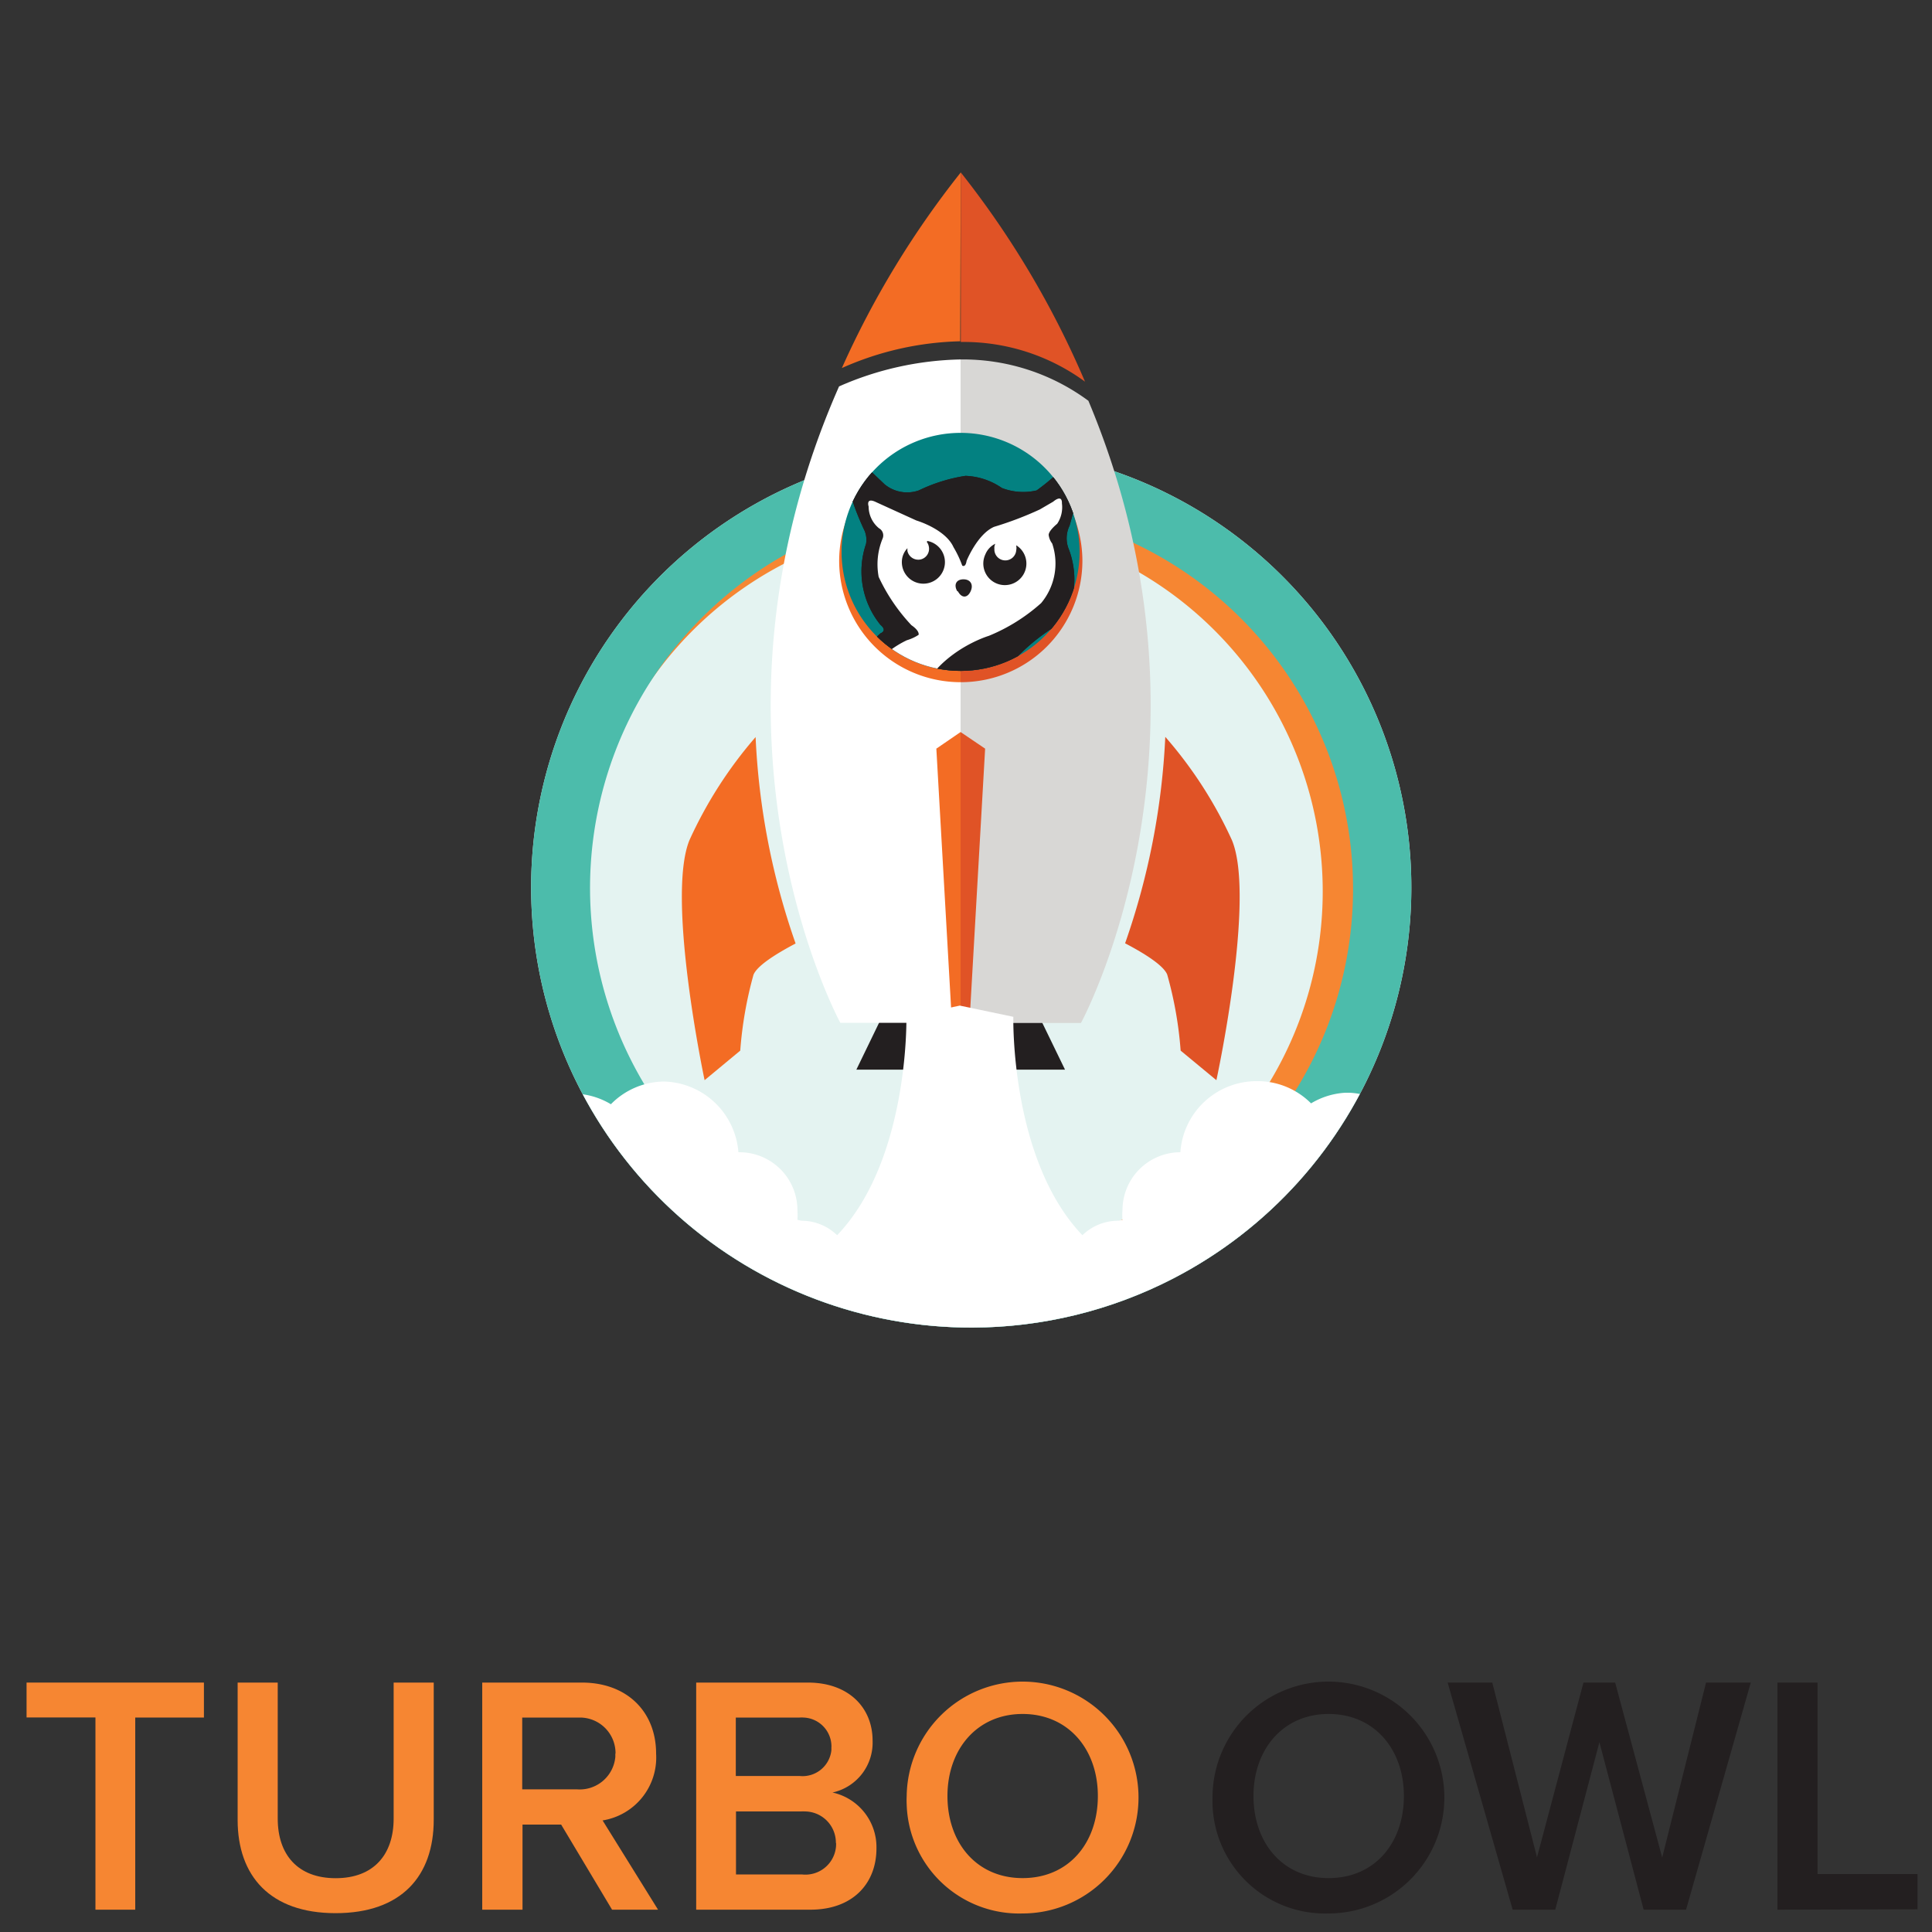 <?xml version="1.0" encoding="UTF-8"?> <svg xmlns="http://www.w3.org/2000/svg" xmlns:xlink="http://www.w3.org/1999/xlink" id="e2b72a07-380f-47a8-a734-a813ff538032" data-name="Layer 1" viewBox="0 0 200 200"><rect x="0" y="0" width="200" height="200" fill="#333333" stroke="none"/><defs><clipPath id="f4de4a5c-8662-495d-8dea-0d91fb901f49"><path id="bed8640b-7fe0-4eef-b220-7426d49900de" data-name="SVGID" d="M111.76,57.12A12.32,12.32,0,1,1,99.44,44.81a12.32,12.32,0,0,1,12.32,12.31Z" style="fill:none"></path></clipPath><clipPath id="a987ba93-946b-475c-b72e-a94c9dcca5e8"><path id="a57c8b7f-9ea2-46f5-8263-db21c88184f0" data-name="SVGID" d="M100.66,137.43a45.56,45.56,0,1,1,20.75-5.06A45.55,45.55,0,0,1,100.66,137.43Z" style="fill:none"></path></clipPath></defs><g id="eab76d73-f911-471e-97e7-945df4cbde27" data-name="Layer 2"><g id="e1ad2017-d670-456f-80ed-9b56d6fe6336" data-name="Layer 1-2"><path d="M9.88,197.69v-19.9H2.75v-3.61H21.11v3.62H14v19.89Z" style="fill:#f68632"></path><path d="M24.6,188.4V174.18h4.15v14.08c0,3.74,2.08,6.17,6,6.17s6-2.43,6-6.17V174.18h4.15v14.19c0,5.85-3.35,9.68-10.16,9.68S24.6,194.17,24.6,188.4Z" style="fill:#f68632"></path><path d="M63.36,197.69l-5.27-8.81h-4v8.81H49.92V174.18H60.24c4.65,0,7.68,3,7.68,7.36a6.59,6.59,0,0,1-5.54,6.91l5.74,9.24Zm.36-16.14a3.69,3.69,0,0,0-3.66-3.75h-6v7.43H59.7a3.7,3.7,0,0,0,4-3.37c0-.12,0-.23,0-.35Z" style="fill:#f68632"></path><path d="M72.07,197.69V174.18H83.63c4.3,0,6.7,2.67,6.7,6a5.28,5.28,0,0,1-4.15,5.38,5.79,5.79,0,0,1,4.55,5.78c0,3.63-2.44,6.35-6.84,6.35Zm14-16.8a3,3,0,0,0-2.88-3.09,3,3,0,0,0-.42,0h-6.6v6.05h6.6a3,3,0,0,0,3.29-2.62,2.44,2.44,0,0,0,0-.38Zm.46,9.89a3.23,3.23,0,0,0-3.19-3.26,2.88,2.88,0,0,0-.41,0H76.19v6.52H83a3.18,3.18,0,0,0,3.53-2.76A3,3,0,0,0,86.55,190.78Z" style="fill:#f68632"></path><path d="M93.86,185.92a12,12,0,1,1,12,12.16,11.64,11.64,0,0,1-12-11.27A8.81,8.81,0,0,1,93.86,185.92Zm19.79,0c0-4.85-3.07-8.49-7.79-8.49s-7.78,3.66-7.78,8.49,3,8.5,7.78,8.5S113.65,190.78,113.65,185.92Z" style="fill:#f68632"></path><path d="M125.52,185.92a12,12,0,1,1,12,12.16,11.65,11.65,0,0,1-12-11.26Q125.51,186.37,125.52,185.92Zm19.81,0c0-4.85-3.07-8.49-7.79-8.49s-7.78,3.66-7.78,8.49,3,8.5,7.78,8.5S145.33,190.78,145.33,185.92Z" style="fill:#231f20"></path><path d="M170.15,197.69l-4.58-17.34L161,197.69h-4.41l-6.73-23.51h4.62l4.63,18.09,4.81-18.09h3.28l4.87,18.11,4.54-18.11h4.63l-6.7,23.51Z" style="fill:#231f20"></path><path d="M184,197.69V174.18h4.15V194H198.5v3.65Z" style="fill:#231f20"></path><path d="M100.66,137.43a45.56,45.56,0,1,1,20.75-5.06A45.55,45.55,0,0,1,100.66,137.43Z" style="fill:#e4f3f1"></path><path d="M136.26,73.63A40,40,0,0,0,62.63,79.7c-.21.64-.39,1.27-.57,1.92l.29-1a38.2,38.2,0,1,1,6.71,35.72,40,40,0,0,0,67.2-42.72Z" style="fill:#f68632"></path><path d="M100.66,137.43a45.56,45.56,0,1,1,20.75-5.06A45.55,45.55,0,0,1,100.66,137.43Zm-.11-85.09a39.58,39.58,0,1,0,18.17,74.8h0a39.58,39.58,0,0,0-18.17-74.71Z" style="fill:#4cbcab"></path><polygon points="99.44 88.46 88.65 110.73 110.25 110.73 99.44 88.46" style="fill:#231f20"></polygon><path d="M112.32,39.51A94.57,94.57,0,0,0,99.46,17.85V35.4A21.27,21.27,0,0,1,112.32,39.51Z" style="fill:#e05326"></path><path d="M112.67,41.49a21.86,21.86,0,0,0-13.23-4.28V105.9H111.9S127.61,77.07,112.67,41.49Z" style="fill:#d8d7d5"></path><path d="M99.46,17.85A94.55,94.55,0,0,0,87.15,38.1,31.77,31.77,0,0,1,99.4,35.33Z" style="fill:#f36c24"></path><path d="M86.86,40c-16,36.26.13,65.88.13,65.88H99.44V37.21A32.7,32.7,0,0,0,86.86,40Z" style="fill:#fff"></path><path d="M71.36,87c-2.41,6,1.58,24.82,1.58,24.82l3.69-3.06A40.42,40.42,0,0,1,78,100.91c.36-.91,2.23-2.12,4.36-3.24A74.57,74.57,0,0,1,78.22,76.3,44.17,44.17,0,0,0,71.36,87Z" style="fill:#f36c24"></path><path d="M127.54,87a43.87,43.87,0,0,0-6.91-10.72,74.92,74.92,0,0,1-4.16,21.37c2.14,1.12,4,2.33,4.36,3.24a39.7,39.7,0,0,1,1.39,7.87l3.7,3.06S130,93,127.54,87Z" style="fill:#e05326"></path><path d="M86.87,58.05A12.57,12.57,0,0,0,99.44,70.62h0V45.51A12.58,12.58,0,0,0,86.87,58.05Z" style="fill:#f36c24"></path><path d="M112.05,58.05A12.59,12.59,0,0,0,99.44,45.51V70.62a12.58,12.58,0,0,0,12.61-12.54Z" style="fill:#e05326"></path><path d="M111.76,57.12A12.32,12.32,0,1,1,99.44,44.81a12.32,12.32,0,0,1,12.32,12.31Z" style="fill:#038181"></path><polygon points="96.93 77.5 98.96 113.18 99.44 113.18 99.44 75.78 96.93 77.5" style="fill:#f36c24"></polygon><polygon points="99.44 75.78 99.44 113.18 99.94 113.18 101.98 77.5 99.44 75.78" style="fill:#e05326"></polygon><g style="clip-path:url(#f4de4a5c-8662-495d-8dea-0d91fb901f49)"><path d="M106.85,87.41c-6.16-10.14-3.74-15.13-3.74-15.13a11.07,11.07,0,0,1,5.8-5.53s1.73-.87,2.67.46c0,0,4.45,4.31,6.64,23.52a9.66,9.66,0,0,0,2.25,5.7s.58,1-.73.69a25.43,25.43,0,0,1-11.84-8.39Z" style="fill:#231f20"></path><path d="M103.64,88.79C94.08,82,94.42,75,94.42,75c.49-7,7.9-9.18,7.9-9.18a19,19,0,0,0,5.41-3.39,6.42,6.42,0,0,0,1.14-6.17c-.38-.55-.35-.8-.35-.8-.1-.45.87-1.25.87-1.25a3.06,3.06,0,0,0,.49-2.1c0-1-.9-.18-.9-.18l-1.39.8a33.48,33.48,0,0,1-4.74,1.8C101.12,55.2,100,58,100,58c-.11.73-.45.48-.45.48a10.63,10.63,0,0,0-.88-1.91c-.83-1.84-3.84-2.76-3.84-2.76l-4.15-1.9c-1.14-.55-.79.44-.79.44A2.92,2.92,0,0,0,91,54.65a.83.83,0,0,1,.39,1.05,6.88,6.88,0,0,0-.41,4,18.76,18.76,0,0,0,3.39,5c.9.59.73,1,.73,1a4.65,4.65,0,0,1-1.22.56,10.13,10.13,0,0,0-5.26,6c-1.07,4.33,2.59,8.53,2.59,8.53A55.91,55.91,0,0,0,98.78,87a1.14,1.14,0,0,0-1.38.11S88,82.29,87,74.5c0,0-.69-4.59,4.15-8.94,0,0,.75-.25,0-.87a8.78,8.78,0,0,1-1.5-8.38,2.41,2.41,0,0,0-.25-1.58s-1.88-4-1.32-4.65c0,0,.43-.25.82.37V48.32s-.19-.94.69-.07l2,1.9a3.67,3.67,0,0,0,3.52.62,17,17,0,0,1,4.84-1.51,7.08,7.08,0,0,1,3.77,1.26,6.12,6.12,0,0,0,3.59.25,21.34,21.34,0,0,0,2.89-2.49s.55-.75.62.2v2.13s.57-.82.83-.82c0,0,.5.39-.14,1.83l-.79,2.8a3,3,0,0,0-.12,2.33s2.2,5-1.69,8.3a20.69,20.69,0,0,0-5.35,5s-6.78,8.3,7.43,22.93c0,0,1,1.22-.36.89a65.16,65.16,0,0,1-6.26-4.58Z" style="fill:#231f20"></path><path d="M98.78,87a1.14,1.14,0,0,0-1.38.11S88,82.29,87,74.5c0,0-.69-4.59,4.15-8.94,0,0,.75-.25,0-.87a8.78,8.78,0,0,1-1.5-8.38,2.41,2.41,0,0,0-.25-1.58s-1.88-4-1.32-4.65c0,0,.43-.25.82.37V48.32s-.19-.94.69-.07l2,1.9a3.67,3.67,0,0,0,3.52.62,17,17,0,0,1,4.84-1.51,7.08,7.08,0,0,1,3.77,1.26,6.12,6.12,0,0,0,3.59.25,21.34,21.34,0,0,0,2.89-2.49s.55-.75.62.2v2.13s.57-.82.83-.82c0,0,.5.39-.14,1.83l-.79,2.8a3,3,0,0,0-.12,2.33s2.2,5-1.69,8.3a20.69,20.69,0,0,0-5.35,5s-6.78,8.3,7.43,22.93c0,0,1,1.22-.36.89a65.16,65.16,0,0,1-6.26-4.58l-.7-.6A27.36,27.36,0,0,1,101.35,87" style="fill:#231f20"></path><path d="M98.78,87a55.58,55.58,0,0,1-7.58-6.2s-3.67-4.15-2.59-8.52a10.1,10.1,0,0,1,5.26-6,4.65,4.65,0,0,0,1.22-.56s.16-.38-.74-1a19,19,0,0,1-3.39-5,7,7,0,0,1,.42-4A.84.84,0,0,0,91,54.69a2.91,2.91,0,0,1-1.08-2.26s-.34-1,.79-.44l4.15,1.89s3,.88,3.85,2.77a11,11,0,0,1,.9,1.9s.34.25.45-.49c0,0,1.11-2.76,2.84-3.52a36.11,36.11,0,0,0,4.74-1.8l1.39-.81s.93-.83.9.18a3.08,3.08,0,0,1-.49,2.11s-1,.8-.87,1.24a1.8,1.8,0,0,0,.35.8,6.41,6.41,0,0,1-1.14,6.17,18.82,18.82,0,0,1-5.41,3.39S95,68,94.46,75c0,0-.29,5.81,6.92,12Z" style="fill:#fff"></path><path d="M99.08,61.18c-.37-.67-.08-1.21.66-1.21s1.06.57.73,1.26h0c-.33.69-.91.71-1.3,0Z" style="fill:#231f20"></path><path d="M95.94,56.1a1,1,0,0,1,.2.43,1.13,1.13,0,0,1-.82,1.38h0a1.15,1.15,0,0,1-1.38-.86,1.5,1.5,0,0,1,0-.3,2.05,2.05,0,0,0-.58,1.38A2.23,2.23,0,1,0,96,56Z" style="fill:#231f20"></path><path d="M105.2,56.49a1.24,1.24,0,0,1,0,.47,1.13,1.13,0,0,1-2.26-.16.78.78,0,0,1,0-.22,1.61,1.61,0,0,1,.09-.29A2.09,2.09,0,0,0,102,57.4a2.23,2.23,0,1,0,3.22-.94Z" style="fill:#231f20"></path><path d="M100.73,87.64c.19,0,.33-.32-.1-.58a4.79,4.79,0,0,0-.92-.33,2.94,2.94,0,0,0-.82-.18h-.76a.25.25,0,0,1-.1.15,8.23,8.23,0,0,0-1.28.69,1.76,1.76,0,0,0-1,2c.15.54,1.3,1,.83.17S97.66,88,97.66,88a1.76,1.76,0,0,0-.39,2.32c.4.43.81.51.6-.54a1.55,1.55,0,0,1,.86-1.58,2.55,2.55,0,0,0-.52,1.64,1.08,1.08,0,0,0,1,1.14h0s.34-.25,0-.69.27-1.7.71-2.13c.18-.16.12-.47.83-.23C100.21,87.17,100.4,87.64,100.73,87.64Z" style="fill:#231f20"></path></g><g style="clip-path:url(#a987ba93-946b-475c-b72e-a94c9dcca5e8)"><path d="M139.72,113.12h-.47a7.74,7.74,0,0,0-3.53,1.1,7.82,7.82,0,0,0-5.69-2.3,7.91,7.91,0,0,0-7.84,7.36h-.1a6,6,0,0,0-5.89,6,5,5,0,0,0,0,1l-.42.09a5.31,5.31,0,0,0-3.73,1.5c-7.49-7.83-7.15-22.61-7.15-22.61l-5.54-1.16-5.53,1.16s.32,14.78-7.17,22.61a5.3,5.3,0,0,0-3.69-1.5l-.42-.09a7.53,7.53,0,0,0,0-1,6,6,0,0,0-6-6h-.11a7.93,7.93,0,0,0-7.67-7.32,7.8,7.8,0,0,0-5.53,2.35,7.72,7.72,0,0,0-3.53-1.09h-.47a7.72,7.72,0,0,0-4,1.08h0c9.86,13.65,26.49,24.43,44.74,24.43s33.82-10.75,43.69-24.36h-.11A7.85,7.85,0,0,0,139.72,113.12Z" style="fill:#fff"></path></g></g></g></svg> 